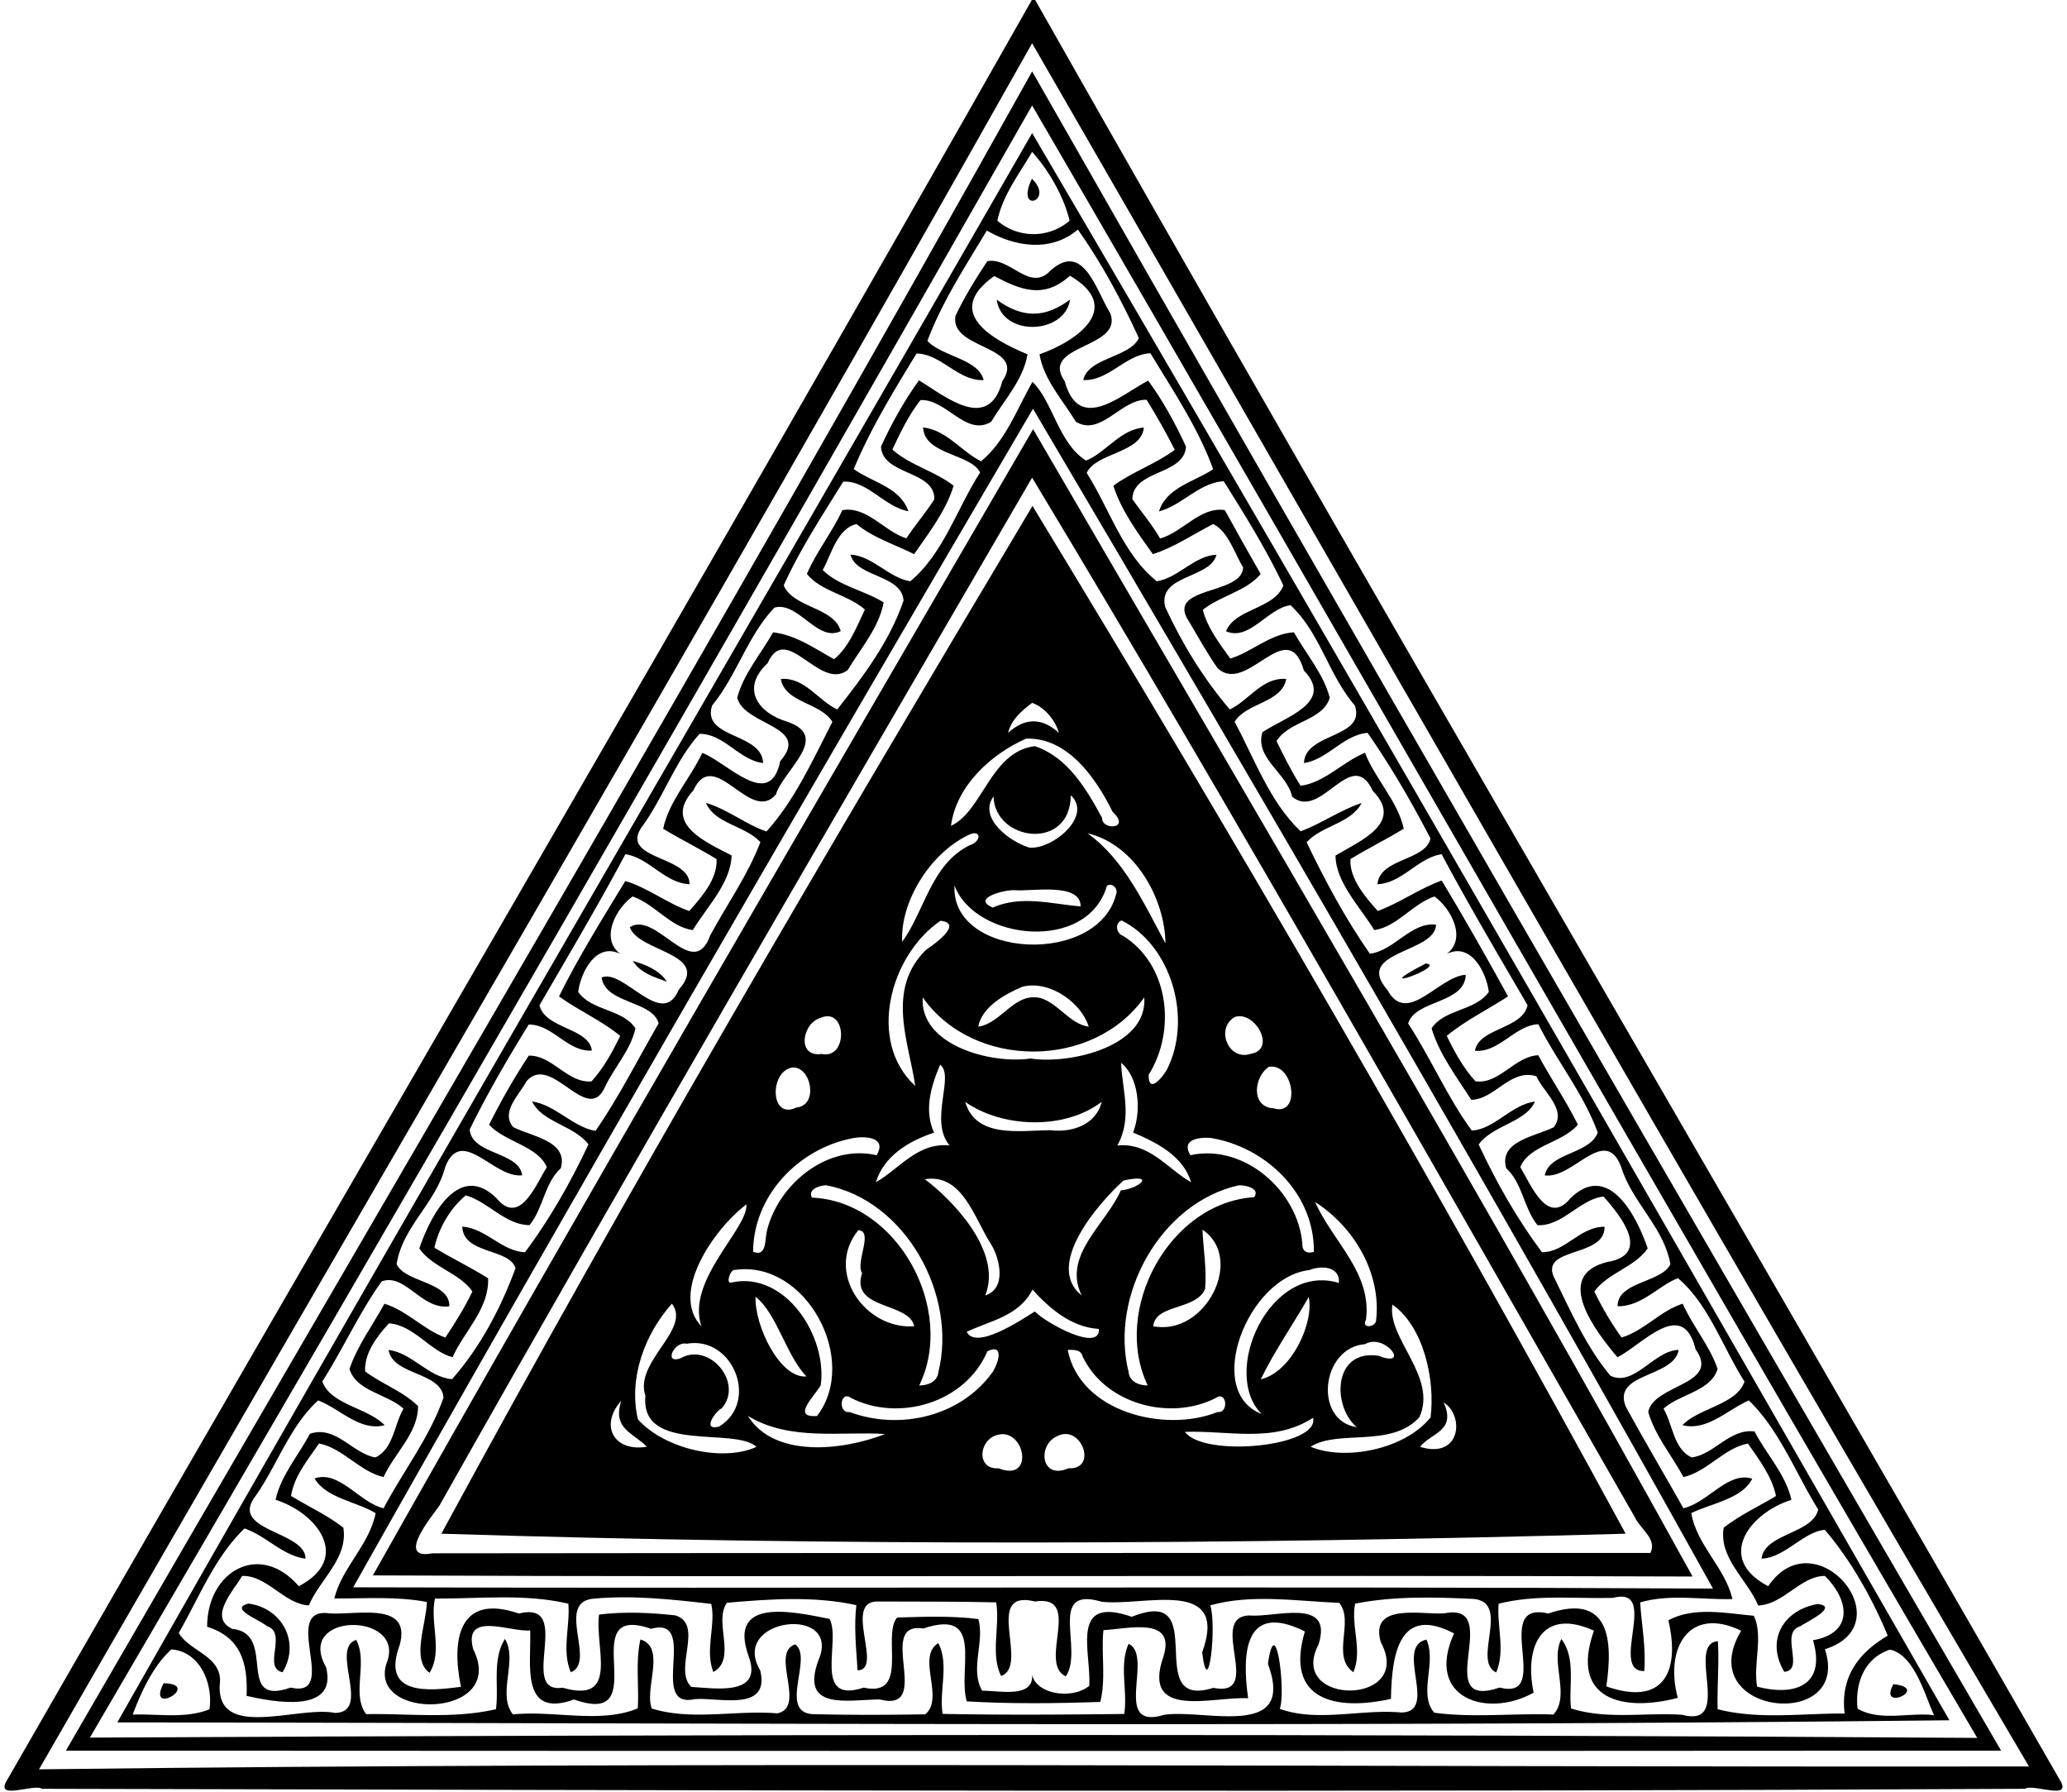 <svg xmlns="http://www.w3.org/2000/svg" height="616" width="533pt" viewBox="0 0 533 462"><path d="M266.07 0h.86c86.99 153.54 176.34 305.83 264.21 458.88 3.48 5.53-7 .86-8.93 2.3-171.59.889-343.1.395-511.42 0-1.95-1.44-12.41 3.23-8.93-2.3C89.73 305.83 179.08 153.54 266.07 0m.07 11.15C182.19 160.24 95.26 308.06 10.06 456.16c170.95-2.08 342.54-.52 513.13-.74-86.83-147.38-171.94-296.7-257.05-444.27z"/><path d="M266.15 18.41c81.83 143.62 166.49 289.78 249.86 432.93-165.62.12-333.36.09-499.02 0C100 307.84 185.4 163.09 266.15 18.41m-.01 8.78C186.41 167.25 104.65 308.6 23.18 447.98c162.15-.83 324.49-1 486.67.08C428 308.85 347.05 166.22 266.14 27.19z"/><path d="M266.15 34.31c79.45 135.32 157.97 272.44 236.53 409.2-156.86 1.73-315.04.73-472.43.55 77.92-137.27 157.3-273.02 235.9-409.75m-.01 4.84c-3.31 5.69-7.59 11.19-8.96 17.75a14.29 14.29 0 0018.64 0c-1.59-6.52-5.54-13.16-9.68-17.75m-11.68 20.29c-5.52 9.23-11.53 18.35-15.32 28.45 3.87 4.08 13.13 4.63 14.51 10.1-6.59.29-10.91-6.74-17.31-6.85-5.87 9.62-11.85 19.36-16.19 29.79 4.77 3.44 11.95 4.67 14.09 10.87-6.17-1.11-10.51-7.91-16.8-7.63-5.38 8.69-11.18 17.5-15.35 26.76 2.45 5.77 13.05 5.65 14.69 11.77-5.94 3-11-7.75-17.07-6.04-6.91 7.2-9.69 17.41-16.06 25.2-2.87 8.54 12.95 7.03 13.11 14.87-6.13-.76-10.1-7.57-16.36-7.53-6.38 7.03-9.37 16.61-15.07 24.23-5.25 8.26 12.53 7.12 12.47 14.54-6.43-.32-10.41-6.81-16.54-7.74-7.01 13.18-14.66 26.03-22.14 38.93 1.32 6.05 12.86 5.87 13.49 11.7-6.21.38-10.12-6.76-16.27-6.72-5.42 8.77-10.69 17.81-15.22 27.07.54 6.54 12.72 5.66 13.53 11.79-7.25.92-15.65-12.93-19.85-2.1-2.45 9.33-11.03 15.37-12.53 25.04 2.27 4.76 13.72 4.48 13.6 10.83-7.09 1.08-11.46-8.68-17.46-6.39-5.79 8.09-9.94 17.38-15.3 25.79 2.2 6.02 11.62 6.73 16.08 11.26-6.38 1.7-11.54-4.26-17.15-6.38-7.4 6.72-10.55 16.77-16.26 24.8-6.64 8.91 13.04 8.88 12.99 15.99-5.91-.72-10.14-5.91-15.72-7.77-7.66 7.34-11.72 17.82-16.95 26.92 2.81 4.91 11.57 5.99 10.56 13.4-.76 14.36 20.26 5.34 29.68 7.23 9.64-.11-1.39-16.58 5.51-18.83 3.11 5.89-1.31 14.04 2.57 19.14 11.09-.17 22.57 1.26 33.47-1.27.79-6.02-1.03-12.72 2.31-18.11 3.38 5.52-2.09 14.23 2.07 19.46 10.43-1.11 22.56 2.46 32.17-1.56.4-5.31-.61-12.03.7-17.76 6.71 1.98.91 12.75 2.94 17.8 10.34 3.21 21.64.34 32.31 1.24 7.7-1.48-1.95-15.69 4.68-17.77 4.62 3.34-4.33 17.3 4.36 17.97 9.71.25 19.44.21 29.16.05 5.06-4.24-2.38-14.83 3.36-18.35 2.86 5.51.14 12.3 1.12 18.24 15.6.31 31.21.2 46.82.02.93-5.93-1.36-12.58 1.14-18.09 6.6 3.2-4.5 22.43 9.12 18.32 10.42-1.61 34.11 6.56 26.8-13.1 2.01-14.34 4.67 7.44 3.05 11.54 9.66 3.54 21.07.01 31.28.95 9.82-.05-1.82-16.95 6.55-18.79 2.68 5.96-2.19 14.02 2.01 18.84 9.94 1.37 20.56.1 30.73.48 4.47-4.95-.98-13.77 2.06-19.47 3.82 5.13 1.82 12.05 2.47 17.89 9.15 2.94 19.19 1.01 28.65 1.64 13.39 3.54.85-18.26 9.22-18.98.36 5.84-.22 11.69-.06 17.54 10.6 2.74 21.9 1.04 32.75 1.12-1.16-9.41 3.58-15.64 11.11-20.08-3.92-9.46-9.42-19.34-16.22-27.28-5.54.48-10.22 7.16-16.31 7.43.75-6.53 13.18-6.37 14.6-12.68-5.82-9.34-9.9-20.35-17.88-28.12-5.49 2.4-10.84 8.02-17.13 6.37 4.4-4.51 13.96-5.28 16.01-11.22-5.64-8.83-9.26-19.97-17.16-26.66-4.81 1.79-9.38 7.34-15.55 7.23-.12-6.35 11.33-6.07 13.6-10.83-1.7-9.56-9.79-15.85-12.65-24.95-4.19-11.2-12.4 3.05-19.74 2.04 1.16-5.91 11.59-5.43 13.65-11.03-3.63-10-10.55-18.45-15.32-27.94-6.08.32-10.04 7.34-16.33 6.85 1.01-5.92 12.25-5.57 13.55-11.75-7.5-12.89-15.13-25.75-22.15-38.93-6.13.93-10.11 7.42-16.54 7.74.53-6.7 12.47-6.05 13.66-11.81-4.85-9.33-10.19-18.57-16.22-27.22-6.3.58-10.26 6.86-16.39 7.78.24-7.88 16.04-6.37 13.1-14.85-6.81-7.89-8.95-18.79-16.61-25.85-5.96.91-10.65 9.34-16.59 6.73 2.27-5.84 12.44-5.72 14.78-11.8-4.38-9.26-9.91-18.17-15.38-26.87-6.22.3-10.73 6.2-16.7 7.77 1.96-6.21 9.18-7.65 13.97-10.88-3.87-10.68-10.34-20.22-16.17-29.89-6.4.29-10.72 7.16-17.31 6.91 1.18-5.76 12.05-5.85 14.31-10.82-4.37-9.61-9.72-19.58-15.73-27.98-7.09 6.04-16.48 4.29-23.46.25M44.21 425.24c-4.67 4.15-7.82 11-9.99 16.81 6.53-.24 13.61 1.12 19.79-1.37.98-6.67-2.46-14.89-9.8-15.44m443.18.05c-6.68 2.15-9.09 8.77-8.4 15.23 5.9 3.38 13.27.9 19.72 1.68-2.43-5.34-5.04-15.44-11.32-16.91z"/><path d="M266.09 46.08c6.03 5.78-4.42 9.17 0 0zM254.58 67.34c6-1.16 10.99 8.24 16.42 2.31 8.43-7.43 11.63 5.23 15.31 11.13 3.39 9.21-18.39 7.97-11.76 17.51 3.7 13.46 14.31 3.65 21.51-.17 3.68 4.95 7.09 11.18 9.77 17.04-.54 7.45-13.63 5.86-13.85 13.52 2.4 3.37 5.09 6.55 7.17 10.15 5.86-1.62 10.39-8.3 16.69-7.32 3.02 5.53 6.12 11.02 9.25 16.49-3.92 4.55-10.33 5.54-14.93 9.22 1.17 4.59 4.29 8.7 7.08 12.56 5.45-1.59 10.28-6.4 16.42-6.76 3.1 5.55 7.62 10.67 9.24 16.88-1.92 6.05-10.53 5.89-13.72 11.18 1.88 3.92 3.87 7.81 6.19 11.51 6.2-.82 10.87-6.17 16.6-8.52 2.66 6.83 8.45 12.43 10.01 19.58-4.5 2.76-9.26 5.07-13.75 7.84-.3 5.02 3.85 9.8 7.04 13.37 5.44-1.95 10.77-5.8 16.49-7.85 5.93 9.82 11.59 19.82 17.11 29.87-5.25 3.42-10.96 6.17-15.81 10.18 2.02 4.15 4.28 8.29 7.41 11.72 6.18.82 10.15-6.51 16.2-6.72 3.23 6.05 7.17 11.73 10.2 17.88-3.89 4.7-12.55 5.28-14.85 10.96 2.76 4.56 6.98 15.3 12.94 8.02 9.61-9.42 16.92 4.11 19.92 12.93-3.18 4.76-10.46 6.42-13.77 11.13 2.01 4.12 4.35 8.12 7.03 11.85 5.86-1.76 9.98-6.89 15.76-8.72 2.59 5.8 6.96 10.83 9.01 16.83-1.8 5.8-9.82 6.46-13.95 10.23 2.42 4.1 2.57 10.46 7.28 12.58 5.78-.75 9.79-7.51 16.19-6.7 3.03 5.86 8.07 11.11 9.51 17.63-10.81 3.38-19.69 15.12-5.99 22.26 12.15-17.84 35.19 9.75 14.63 16.26 7.05 21.38-34.6 17.07-21.6-4.78-13.53-6.51-19.77 4.55-16.35 17.32-14.15 3.7-27.94.44-21.61-17.33-13.32-6.05-18.07 3.89-15.56 15.98-11.9 6.67-28.13 1.52-20.52-15.28-14.08-7.34-16.07 5.17-16.27 16.88-14.21 3.19-27.49.37-22.19-17.38-15.57-7.77-16.3 5.6-14.63 17.23-8.99-.56-27.64 5.77-21.83-10.83 3.27-10.44-9.45-7-15.49-6.74-.62 5.87.7 12.45-.8 18.51-11.48.39-22.98.53-34.44-.14-2.44-8.18 4.78-24.16-11.2-18.79-12.58-1.95 2.91 21.94-11.31 18.28-8.37.13-20.54 2.91-15.73-10.12 6.21-14.38-23.11-10.98-15.01 2.68 2.6 10.88-11 6.82-16.88 7.37-12.27 2.7 1.34-21.6-11.29-18.13-20.39-7.09 1.6 25.87-19.84 18.22-14.03 5.06-10.99-9.35-11.32-17.82-4.86.59-17.41-5.19-14.69 4.85 9.14 18.16-28.14 18.64-22.15 3.1 4.4-12.69-23.85-12.71-15.8 1.54 3.13 12.19-13.72 8.95-20.49 7.4.35-8.32-1.38-15.09-10.17-17.82-.06-14.18 13.5-22.22 23.64-10.46 13.7-7.14 4.81-18.87-5.99-22.27 1.3-6.2 5.93-11.45 8.84-17.02 6.65-2.3 11.02 5.11 16.89 6.1 4.67-2.17 4.84-8.48 7.25-12.59-4.11-3.77-12.2-4.42-13.92-10.23 2-5.94 5.97-11.28 9.01-16.8 5.8 1.74 10.02 6.64 15.7 8.72 2.55-3.82 5-7.75 6.98-11.9-3.17-4.68-10.56-6.35-13.69-11.1 3-8.82 10.31-22.35 19.91-12.94 6 7.3 10.12-3.46 12.97-8-2.38-5.53-10.86-6.47-14.89-10.95 3.06-6.11 6.48-12.14 10.24-17.81 6.11-.12 10.07 7.21 16.18 6.64 3.12-3.44 5.39-7.57 7.39-11.73-4.84-3.96-10.69-6.51-15.78-10.17 5.05-10.25 11.19-19.98 17.1-29.76 5.79 1.73 11.02 5.89 16.49 7.73 3.19-3.57 7.34-8.35 7.04-13.37-4.5-2.77-9.26-5.09-13.77-7.83 1.52-7.19 7.02-12.96 10.08-19.56 6.58 2.53 17.45 15.01 20.12 2.1 7.99-9.09-9.22-9.05-11.11-16.31 1.64-6.21 6.15-11.33 9.25-16.87 5.84.68 10.72 4.15 15.72 6.93 3.82-3.04 5.83-8.34 7.96-12.8-4.41-3.9-11.26-4.6-14.97-9.2 2.52-5.75 6.51-10.72 9.15-16.42 6.28-1.14 10.87 5.52 16.52 7.26 2.24-3.47 5.02-6.6 7.21-10.08.13-7.51-13.34-6.1-13.76-13.55 2.67-5.91 6.1-12.03 9.8-17.1 6.67 4.02 17.96 13.63 21.49.22 6.37-9.29-13.63-8.06-12.09-16.84 2.34-4.91 5.21-9.57 8.21-14.1m1.79 3.83c-13.06 9.26-.79 16.28 8.58 20.18-1.08 6.55-6.03 11.83-9.37 17.39-6.46 3.96-11.63-5.99-18.23-5.59-3.02 3.85-5.19 8.33-7.24 12.76 4.62 4.1 10.95 5.53 15.79 9.31-1.96 6.49-6.38 12.13-10.18 17.65-4.95-2.5-10.49-4.16-14.86-7.76-4.98 1.13-6.44 7.73-8.71 11.85 4.11 4.11 10.7 5.23 15.7 8.34-1.13 6.4-5.93 11.93-9.28 17.47-7.26 5.49-15.86-12.61-20.62-1.81-6.92 6.4-2.73 12.75 5.05 15.11 11.39 3.88-.98 12.43-2.93 18.76-6.61 7.78-15.93-12.76-21.3-1.02-7.96 8.6 3.46 13.4 9.88 16.73-.17 7.05-6.4 13.3-10.01 19.25-5.82-.78-9.87-6.78-15.54-8.67-4.25 3.08-8.41 10.82-3.18 14.8-6.26-3.09-10.2 4.81-10.83 9.82 3.56 4.99 11.43 4.33 14.76 9.38-1.18 5.48-5.35 9.92-7.77 14.94-4.5 10.53-13.84-8.67-20.28-1.35-1.8 3.42-6.87 8.04-3.42 11.91 4.66 2.36 14.23 3.54 12.23 10.56-4.26 3.92-4.48 10.27-8.07 14.68-6.21-.03-10.58-5.97-16.43-7.69-4.01 3.33-7 8.45-8.1 13.51 4.54 2.76 9.35 5.05 13.85 7.88.3 7.87-6.12 13.6-9.17 20.35-5.73-1.46-9.94-8.29-16.4-8.73-3.07 3.31-6.4 7.7-6.14 12.39 4.35 3.26 9.72 5.1 13.64 8.93.09 6.89-6.16 12.27-8.89 18.32-6.24-1.47-10.41-7.43-16.63-8.67-2.87 4.16-6.44 8.45-7.22 13.53 4.48 2.73 9.31 4.93 13.48 8.17 1.31 7.89-6.09 13.35-8.9 20.06-6.42-.38-10.75-7.81-17.19-7.61-2.17 3.75-8.89 10.72-2.51 13.66 11.71 1.14.46 20.24 15.01 15.13 12.69 2.85-2.26-19.86 9.21-19.23 6.29.97 22.24-3.69 18.91 8.26-4.82 13.01 7.17 11.93 15.8 10.76-2.52-12.1-.57-24.22 14.93-18.89 14.48-3.55-.48 20.88 11.29 19.13 14.84 4.28 8.19-10.45 9.4-18.86 6.51-.8 13.16-.51 19.65.21 7.55 2.32-.66 13.91 4.14 18.44 6.19.37 18.59 2.44 14.77-7.92-5.62-15.61 12.23-11.29 20.88-9.61 3.05 5.73-4.58 22.11 8.77 17.72 11.96 2.6 4.66-13.36 8.63-18.07 6.96-.21 14.03-.49 20.95.39 1.71 5.76-2.25 12.99 1 18.48 4.13-.11 13.93 2.27 12.8-4.72.35 5.43 10.06 7.28 14.8 3.47.58-8.67-5.24-23.47 10.97-17.81 21.03-8.49 2.22 24.23 21 18.32 13.36 2.62-1.67-18.37 9.33-18.67 6.6.62 21.69-4.81 17.84 7.45-8.35 15.96 24.96 15.98 16.03-.6-3.03-10.52 11.45-6.79 16.63-7.44 15.3-2.78-4.09 25.33 14.03 19.18 14 3.55-2.52-22.63 12.53-19.09 15.91-5.41 16.71 6.94 14.98 18.79 14.83 5.21 19.07-3.86 16-17.04 6.6-3.61 15.13-1.77 22.03-1.17 2.53 5.25-.23 12.45.86 18.28 9.58 2.51 17.86-.19 14.4-11.97 10.57-1.86 9.39-10.37 3.06-16.59-6.35.07-10.67 7.38-17.2 7.63-2.79-6.72-10.2-12.18-8.89-20.07 4.17-3.23 8.99-5.45 13.49-8.16-1.03-5.02-4.35-9.36-7.23-13.52-6.19 1.15-10.4 7.2-16.63 8.65-3-5.58-7.34-10.67-9.09-16.81 1.48-7.21 18.79-6.92 12.22-16.13-3.31-13.54-13.83-1.1-20.16 2.04-5.25-6.24-16.97-21.04-2.64-24.55 11.47-1.92 3.54-11.87-.94-16.87-5.95.54-10.62 7.72-17.03 7.37-3.59-4.42-3.8-10.77-8.07-14.69-2-7.01 7.56-8.21 12.23-10.55 3.59-4.41-2.8-9.27-4.43-13.14-6.7-2.11-10.68 5.94-16.8 6.07-3.72-5.81-8.28-11.79-10.24-18.44 3.33-5.05 11.2-4.39 14.76-9.38-.63-5.01-4.58-12.91-10.83-9.82 5.23-3.98 1.07-11.72-3.18-14.8-5.67 1.89-9.72 7.89-15.54 8.67-3.59-5.93-9.89-12.23-9.99-19.21 6.24-3.77 17.77-8.4 9.61-16.68-5.49-11.84-13.3 7.8-20.79 1.5-1.31-6.08-9.73-9.95-7.66-16.62 5.67-3.88 18.71-7.6 10.69-15.92-4.27-14.72-14.8 6.65-22.31-.67-2.65-3.81-4.91-7.89-7.27-11.88-6.31-9.29 13.6-6.74 13.92-13.99-2.28-3.78-3.77-9.17-7.7-11.22-5.03 2.53-10.12 6.06-15.59 7.76-3.88-5.45-8.13-11.2-10.18-17.64 4.97-3.61 10.9-5.59 15.85-9.26-2.26-4.39-4.66-8.71-7.28-12.89-6.61-.18-11.79 9.56-18.24 5.67-3.34-5.56-8.29-10.84-9.37-17.39 9.93-3.52 21.74-12.08 7.85-20.27-6.73 6.11-12.67 3.7-19.53.09z"/><path d="M257.01 77.26c6.56 4.78 12.38 4.85 18.92-.03-1.36 9.1-17.59 9.68-18.92.03zM266.23 98.44c5.26 5.04 6.71 15.91 13.83 20.31 5.17-2.1 8.81-8.06 14.89-8.52-.55 6.62-12.3 6.41-14.73 11.69 5.86 9.24 9.31 20.89 18.05 27.94 5.46-.8 9.72-6.59 15.41-6.85-1.49 6.23-15.19 5.06-13.24 13.44 4.37 9.49 9.88 18.49 16.68 26.46 4.94-2.34 8.41-8.38 14.55-7.86-1.11 6.19-10.35 6.09-13.31 11.05 5.16 9.57 9.04 20.65 17.01 28.21 4.93-1.71 10.3-5.53 15.74-7.28-2.79 5.33-10.24 5.75-14.18 10.12 4.71 9.85 10.04 19.75 16.3 28.73 6.31-.76 10.62-8.27 17.07-7.48-.2 7.4-21.38 6.75-12.5 16.88 5.06 9.27 13.14-3.53 20.16-3.97-.26 7.54-12.96 6.39-14.86 12.55 5.84 8.93 10.13 19.05 16.4 27.6 5.75-.21 10.23-6.71 16.3-7.46-2.32 5.35-10.95 6.08-14.51 11.07 4.55 9.75 9.85 19.1 16.32 27.77 6.09.01 9.68-6.57 16.14-6.57.22 8.23-17.48 4.97-12.74 13.62 4.16 8.49 8.16 17.54 14.27 24.81 6.17 2.91 11.17-6.51 17.58-6.68-1.18 7.23-17.38 5.83-13.58 14.75 4.79 8.77 9.91 17.37 14.81 26.08 6.29-1.42 11.48-9.6 17.74-7.63-2.52 5.19-10.51 6.35-15.71 8.87 1.38 8.3 8.85 14.23 10.59 22.17-7.89.23-16.08-1.39-23.78.86.38 5.89 1.56 11.79 1.06 17.71-9.25.12 4.24-22.12-8.1-18.87-9.78.24-19.87-.93-29.45 1.5-.49 5.84 1.78 12.05-.63 17.72-6.29-2.91 3.73-17.76-5.59-18.94-10.25-.5-20.67-.78-30.79 1.2-1.14 5.75 1.98 12-.45 17.68-5.82-4.07.33-13.1-3.66-17.88-10.99-.44-22.61-2.36-33.23.64 1.69 5.24-.5 25.34-2.1 12.14 7.12-19.6-15.34-11.75-25.96-13.08-14.16-4.17-4.5 12.42-9.2 19.26-7.34-3.4 4.64-21.17-7.96-19.32-13.59-3.33-1.24 16.62-8.73 19.21-2.8-5.67-.24-12.77-1.26-18.98-10.24-.25-20.48-.16-30.71-.22-8.8.04 1.72 17.69-5.03 17.75-.36-5.6-.97-11.22-.32-16.81-10.83-2.39-22.36-1.58-33.36-.61-3.58 4.89 2.69 14.46-3.52 17.85-2.24-5.67.71-12.2-.54-17.56-10.21-1.18-20.6-2.33-30.85-1.3-9.08 1.37 1.22 16.42-5.37 18.92-2.39-5.65-.13-11.85-.62-17.67-11.22-2.66-22.99-1.25-34.4-1.33-1.37 6.13 2.09 13.67-1.4 19.14-4.76-3.36-.84-12.5-.68-18.25-7.85-1.52-15.92-.86-23.87-.91 1.92-7.94 9.05-13.82 10.65-22-5.03-3.01-12.82-3.89-15.74-8.94 6.34-2.25 11.66 6.3 17.79 7.69 5.02-9.54 11.93-18.34 15.46-28.54-.62-6.72-13.01-5.63-14.18-12.28 6.08.72 10.19 7.03 16.37 7.53 7.24-8.17 12.6-18.35 16.37-28.61-1.57-5.2-13.49-3.52-13.73-10.73 6.2.47 10.22 6.43 16.2 6.61 6.46-8.68 11.76-18.05 16.34-27.8-3.77-4.94-12-5.69-14.53-11.07 6.04.91 10.54 6.61 16.35 7.59 6.07-8.77 10.92-18.47 16.28-27.73-1.69-5.95-13.76-4.99-14.71-11.83 5.65-2.39 15.59 13.51 19.89 3.16 8.46-9.46-10.38-9.63-12.62-16.12 6.83-4.38 16.33 14.42 20.75 2.09 4.33-7.99 9.66-15.49 12.93-24.01-3.92-4.31-11.64-4.61-14.05-10.12 5.53 1.58 10.53 5.72 15.62 7.36 7.31-8.07 11.96-18.48 16.99-28.25-2.96-4.97-12.2-4.87-13.31-11.06 6.13-.53 9.6 5.52 14.55 7.86 6.79-8.59 13.55-17.62 17.11-28.06-.46-6.77-12.24-5.95-13.67-11.86 5.69.3 9.94 6.05 15.41 6.87 8.59-7.15 12.03-18.82 18-28.03-2.42-4.94-14.37-4.5-14.7-11.63 6.07.67 9.79 6.15 14.95 8.73 6.35-5.26 9.25-13.47 13.25-20.49m.14 6.94C207.15 206.41 148.55 307.21 91.08 409.23c116.99.34 233.66-.29 350.63.33-56.74-102.09-116.72-204.79-175.34-304.18z"/><path d="M266.4 110.65c56.41 97.09 115.14 196.27 170.05 295.8-113.4-.43-226.87.22-340.3-.29 55.86-99.17 113.14-197.19 170.25-295.51m-.26 12.5c-51.17 88.01-102.74 176.18-152.86 265.07-2.11 2.93-11.29 14.07-1.78 12.25 104.43-.14 209.83-.06 314.08-.09 1.77-3.64-2.57-6.12-3.94-9.08-51.37-89.6-102.64-180.43-155.5-268.15z"/><path d="M266.24 130.44c52.38 86.17 104.35 175.51 152.95 264.97-101.27 2.86-204.15 3.19-305.38 0 48.55-89.61 100.24-177.44 152.43-264.97m-.09 50.77c-2.66 1.98-5.42 4.36-6.2 7.74 4.33-3.97 8.77-3.97 13.1 0-.94-3.35-3.73-6.62-6.9-7.74m-1.56 9.22c-9.12 4.03-18.05 12.25-19.37 22.49 8.2-3.79 10.22-19.18 21.64-20.55 8.49 2.86 13.31 11.09 17.35 18.54-.17 3.18 7.61 2.96 2.68-1.62-4.26-8.68-11.61-19.24-22.3-18.86m-8.39 14.9c-4.03 5.47 4.08 11.66 9.25 13.2 5.99.52 16.39-8.18 10.67-13.5-.15 14.58-19.67 11.8-19.92.3m-6.6 10.01c-9.97 4.83-17.51 17.36-16.96 27.48 5.84-8.06 7.43-19.9 17.29-24.85 3.39-1.08 3.1-4.41-.33-2.63m30.82-.5c9.43 6.71 14.57 18.12 20.11 28.38-.16-11.75-8.01-25.6-20.11-28.38m-34.29 13.45c-1.01 19.04 37.56 20.9 41.79 1.81.18-1.31-1.31-2.55-2.48-1.74-5.03 17.37-34.05 14.07-39.31-.07m15.51 1.21c-2.9-.11-11.19 2.15-5.65 4.48 7.35-3.24 15.19-.92 22.66-.29.09-6.33-12.99-3.78-17.01-4.19m-19.13 7.89c-13.04 8.92-19 31.1-6.5 42.58-1.59-11.14-7.69-24.86 2.82-35.14 2.41-1.58 9.59-6.81 3.68-7.44m46.7-.09c-1.83.68-1.34 3.45.4 3.98 11.88 7.42 13.74 24.4 6.58 35.83-.06 4.95 3.36.93 4.67-1.27 6.75-13.14 1.19-32.15-11.65-38.54m-25.53 17.08c-4.48 1.89-10.46 5.16-11.43 10.31 6.06-.83 9.3-9.07 16.19-7.35 4.64 1.52 7.43 6.64 12.31 7.36-1.97-6.32-10.16-12.05-17.07-10.32m-25.74 2.76c-.85 12.23 17.4 17.26 27.77 15.76 10.28 1.56 30.3-3.11 29.35-15.76-13.12 18.58-44.01 18.66-57.12 0m-26.32 5.27c-4.83 1.4-6.25 10.24.26 9.32 6.9 1.44 6.51-12.22-.26-9.32m106.74-.19c-5.01 2.94-1.58 11.37 4.11 9.48 6.9-1.08 1.04-11.36-4.11-9.48m-75.92 12.25c-2.36 5.51-4.23 11.76-1.58 17.54-6.38 2.11-12.91 5.93-15 12.78 6.15-3.48 10.71-10.3 19.01-9.48-5.39-6.39 1.38-17.82-2.43-20.84m46.65-.46c.26 6.9 3.01 14.22-.97 21.31 8.31-.83 12.87 6 19.03 9.48-2.08-6.81-8.85-10.23-14.97-12.82 2.21-5.65 1.5-14.26-3.09-17.97m-84.78 1.22c-5.88.85-5.87 13.62 1.06 10.31 5.87-.58 3.75-10.75-1.06-10.31m122.88-.2c-3.89 2.61-4.72 10.39 1.23 10.71 7.15 2.19 5.29-11.75-1.23-10.71m-78.29 9.06c2.74 9.47 14.21 7.36 21.86 7.28 5.61.7 11.85-1.31 13.33-7.31-9.54 7.32-25.61 6.76-35.19.03m-29.41 9.43c-13.76 2.8-25.23 14.84-25.29 29.2 3.6 1.45 2.99-3.26 3.58-5.49 2.98-11.98 15.56-22.33 28.26-19.4 2.82-4.67-3-5.09-6.55-4.31m92.55-.17c-3.34-.18-7.45.59-5.08 4.47 13.86-3.03 27.79 9.25 28.87 22.89-.07 1.93 1.22 2.56 2.97 2.05.17-15.15-12.51-27.17-26.76-29.41m-73.56 10.67c6.49 4.82 20.23 18.4 15.58 29.96 5.54-1.75 3.85-9.47 1.38-13.4-4.24-6.54-7.26-18.12-16.96-16.56m51.24.33c-6.37 5.75-20.55 21.86-10.78 29.65-5.14-10.32 6.4-18.53 10.09-27.12 4.53-.36 9.39-4.43.69-2.53m-76.69 1.22c-1.68.07-4.76.98-3.67 3.19 22.12.91 37.23 28.9 27.67 48.44 2.19.01 4.71-.96 4.94-3.45 4.93-19.74-8.33-44.25-28.94-48.18m106.28.04c-20.19 4.62-33.2 28.5-28.28 48.14.24 2.48 2.73 3.47 4.92 3.43-9.32-19.5 5.59-47.15 27.46-48.53 1.64-2.27-2.41-3.23-4.1-3.04m-126.82 4.88c-8.57 6.5-19.8 23-11.61 31.45-4.05-11.83 12.04-25.16 11.61-31.45m146.65-.59c4.41 10.11 14.71 18.22 13.09 30.36-1.27 2.33 2.32 1.98 2.6.28 1.46-12.22-5.66-24.19-15.69-30.64m-117.8 7.24c-8.73 10.67 1.61 25.69 14.4 24.79-1.23-6.3-16.62-4.18-13.43-13.7-1.83-2.81 3.05-10.75-.97-11.09m88.74-.09c.21 5.12 1.11 10.04.68 15.24-2.33 5.57-12.85 3.84-13.39 9.63 13.51 2.64 23.68-17.56 12.71-24.87M189.52 327.4c-1.19-.27-2.45 3.69-.97 3.26 13.94-3.11 24.85 13.92 23.09 26.46-1.43 2.67-7.78 8.46-.96 7.94 11.02-14.32-2.78-40.3-21.16-37.66m148.07.05c-15.8 1.81-27.34 31.25-12.26 37.1-10.69-10.66 2.1-39.21 19.92-33.79.34-4.3-4.53-4.57-7.66-3.31m-71.34 5.03c-3.49 6.91-11.13 8.07-16.97 10.89 2.38 4.71 13.76-2.87 17.57-5.25 2.9 3.02 16.87 10.63 16.53 4.5-7.33-.43-13.02-5.59-17.13-10.14m-71.43 1.83c-.25 7.61 6.36 21.14 13.11 20.56-5.31-5.64-7.53-16.13-13.11-20.56m142.65.08c-3.58 6.31-9.06 14.32-12.37 21.23 8.17-1.97 13.78-14.86 12.37-21.23m-164.21 1.72c-7.04 7.86-11.26 19.32-8.75 29.84 6.98 7.75 22.03 11.01 30.56 7.07-5.66-5.25-30.07 1.82-28.64-13.17-3-8.77 11.94-17.11 6.83-23.74m185.79.24c-1.41 8.72 11.67 18.58 6.97 29.01-7.21 8.05-21.05 3.08-28.06 7.64 8.67 3.64 24.1.86 30.93-7.56 1.24-9.77-1.84-23.54-9.84-29.09m-182 10.09c-3.07-.77-6.03 5.2-1.69 3.8 7.51-4.4 16.44 6.23 10.8 12.8-2.01 1.07-5.11 5.97-.7 4.74 10.46-6.46 3.45-23.5-8.41-21.34m174.94.1c-11.32.88-13.33 19.71-2.16 21.4-6.43-5.56-6.03-20.21 5.68-18.39 8.37 3.31 1.69-6-3.52-3.01m-97.38 1.84c-5.56 13.18-22.65 18.33-35.1 12.07-2.88-2.16-3.49 4-.45 3.59 12.98 4.8 28.61 1.18 36.84-10.22 1.49-2.21 3.23-7.61-1.29-5.44m20.71-.37c3.15 16.08 25.06 21.49 38.63 16.03 3.03.37 2.39-5.68-.48-3.6-11.78 6-28.48 1.57-34.31-10.74-.4-1.84-2.38-1.68-3.84-1.69M160.2 361.16c-5.64 6.23-2 13.26 6.6 11.83-3.41-3.57-8.98-4.53-6.6-11.83m212.07.42c3.32 7.45-3.17 7.72-6.09 11.44 10.57 3.26 11.48-8.09 6.09-11.44m-179.44 3.44c6.82 10.97 24.45 8.97 35.41 4.7-11.13-.78-24.63 1.95-35.41-4.7m145.76.51c-10.22 6.64-21.87 3.2-33.05 3.63 4.94 6.72 34.83 3.81 33.05-3.63m-82.08 4.64c-4.24 1.75-4.55 8.73.97 8.38 9.77 3.87 6.62-11.5-.97-8.38m16.1.09c-5.16 2.27-4.26 11.4 2.91 8.29 7.7.37 3.33-11.5-2.91-8.29zM163.2 247.74c3.27.96 6.88 2.37 8.77 5.35-3.2-1.15-6.93-2.26-8.77-5.35zM367.64 248.41c5.9.49-16.25 8.41 0 0zM64.07 413.42c8.73 1.18 13.44 10.06 8.79 17.71-5.29-1.13 1.4-10.2-4.05-11.9-1.67-1.54-9.95-4.53-4.74-5.81zM468.7 413.54c5.66.62-2.89 4.63-4.53 5.75-5.39 1.66 1.37 11.25-4.07 11.74-4.95-8.36-.03-16 8.6-17.49zM42.2 433.96c10.04.22-4.61 8.83 0 0zM488.25 434.2c9.69 1.04-4.17 7.36 0 0z"/></svg>